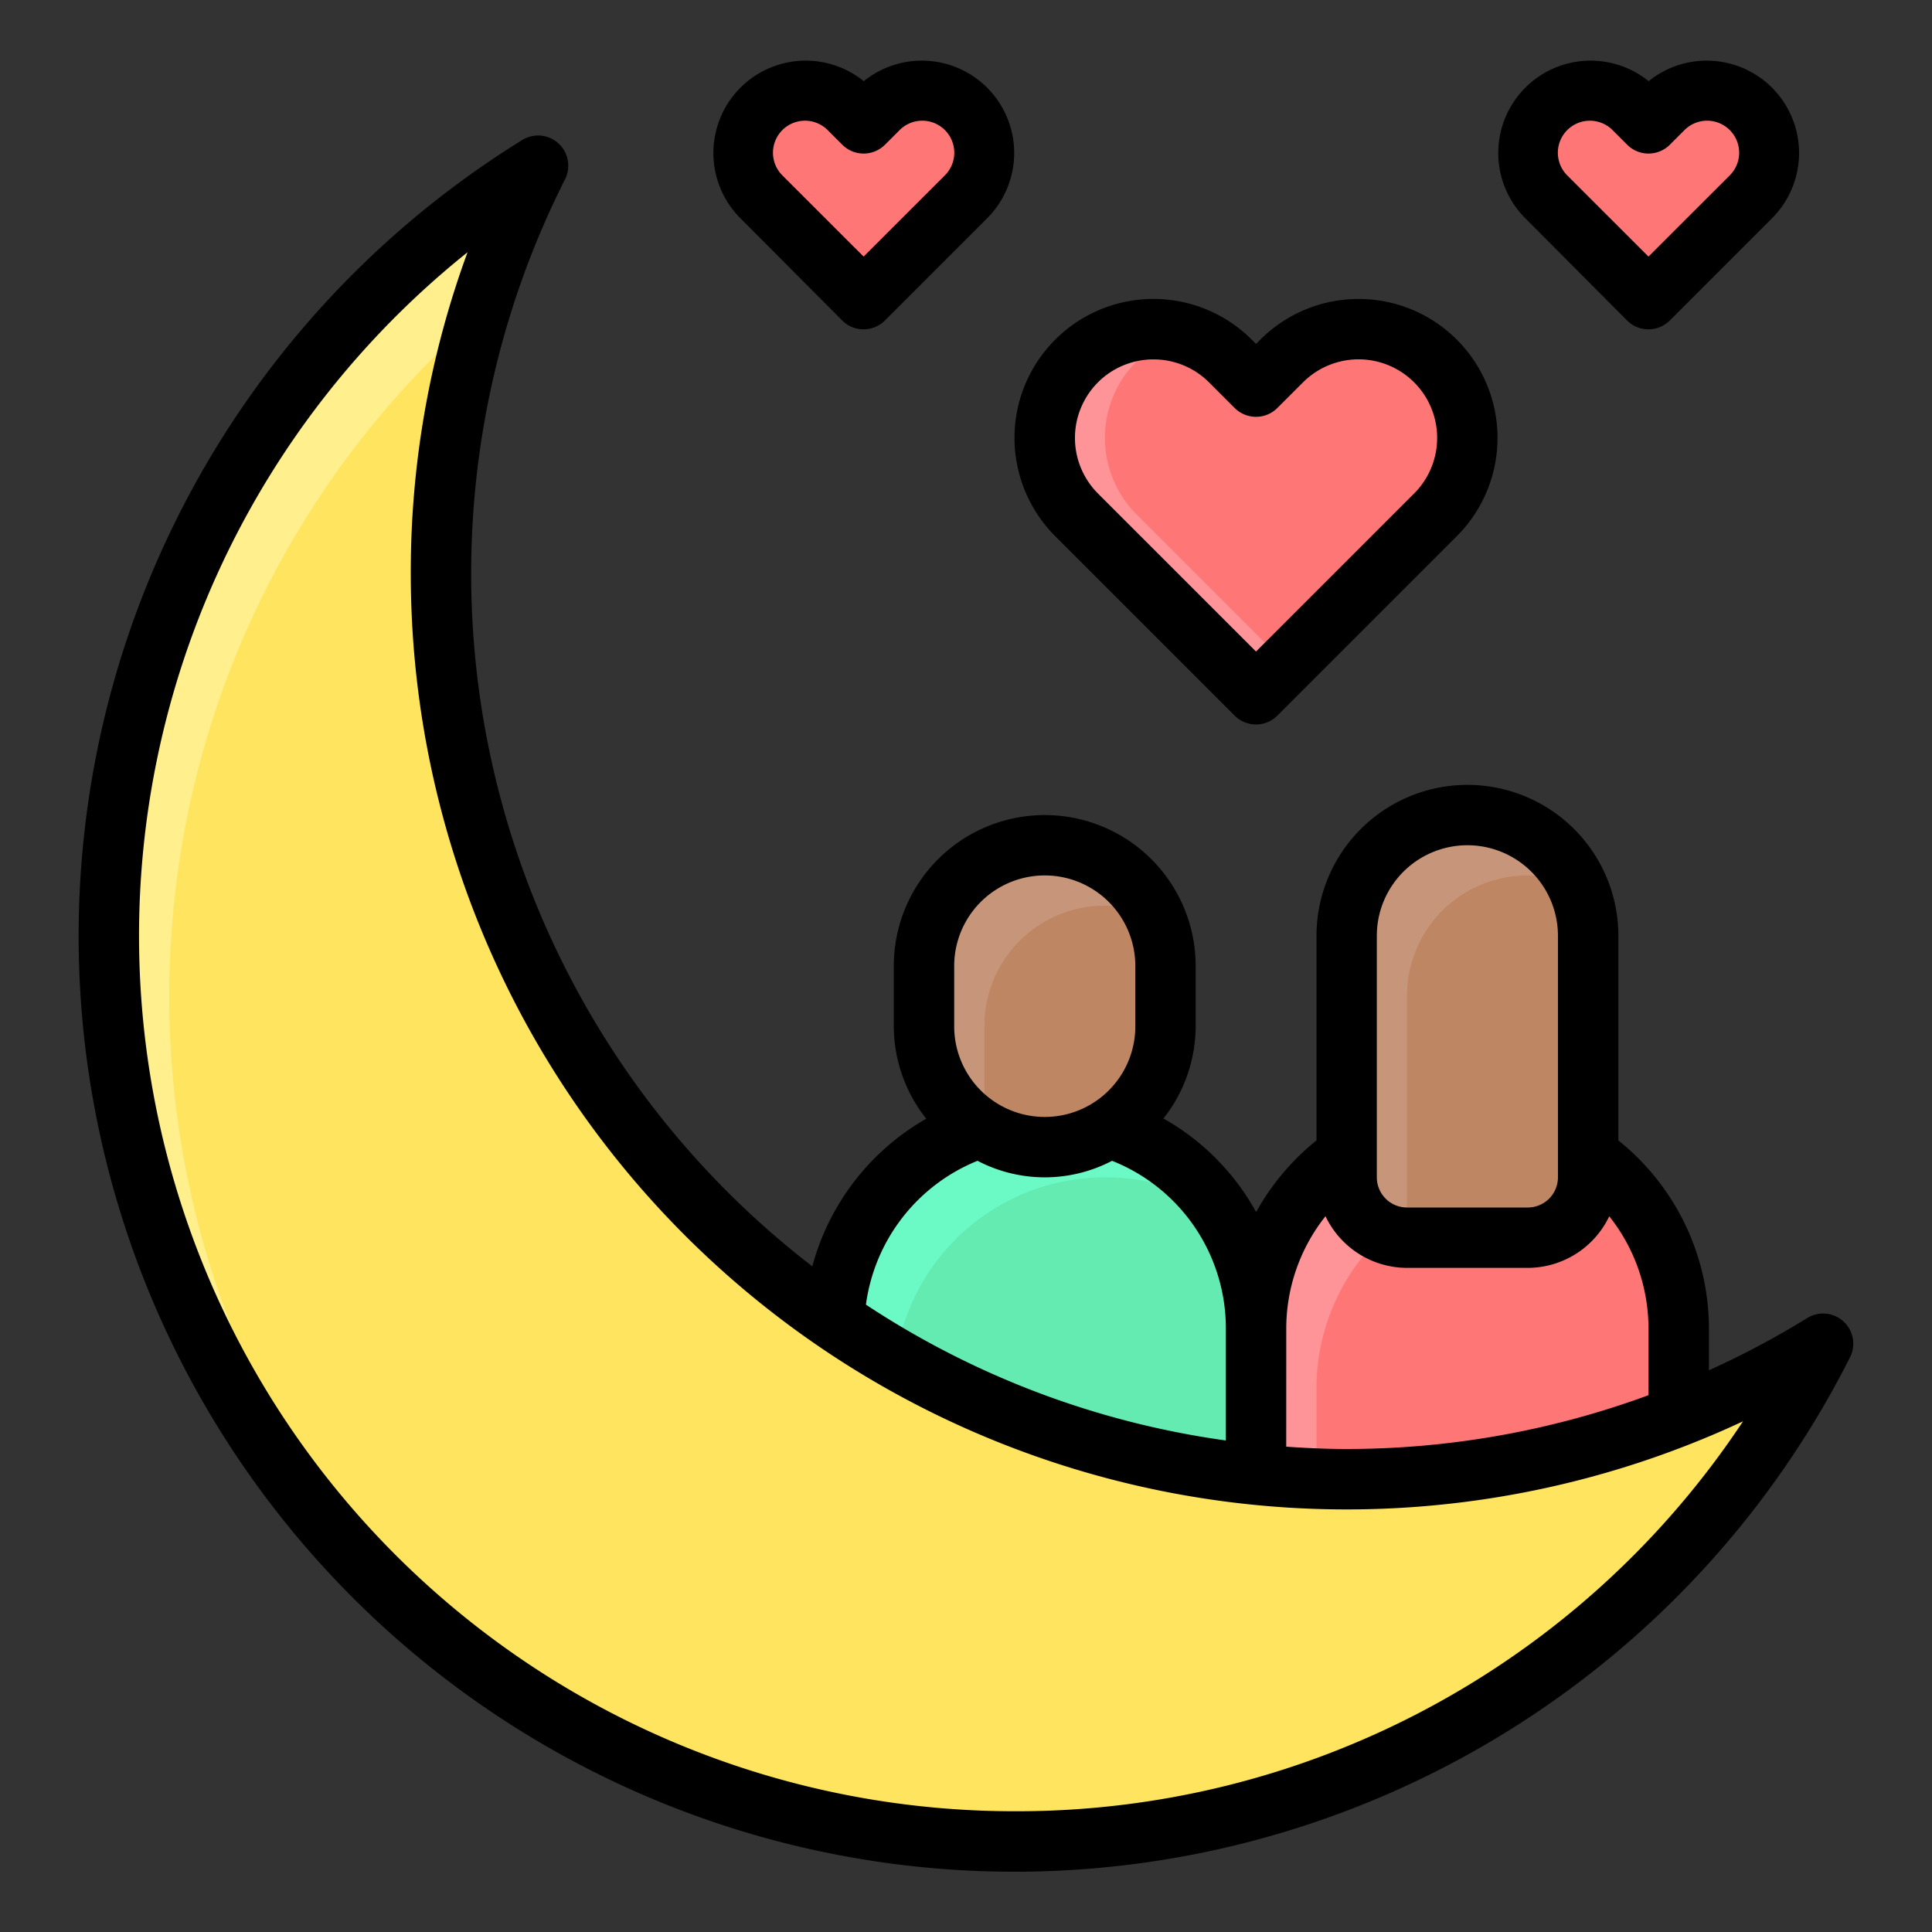 <?xml version="1.0" encoding="UTF-8"?>
<svg xmlns="http://www.w3.org/2000/svg" id="Filled_Expand" height="512" viewBox="0 0 64 64" width="512" data-name="Filled Expand">
  <rect x="0" y="0" width="64" height="64" fill="#333333" stroke="none"/>
  <path d="m41.609 37h14a0 0 0 0 1 0 0v6a7 7 0 0 1 -7 7 7 7 0 0 1 -7-7v-6a0 0 0 0 1 0 0z" fill="#ff9498" transform="matrix(-1 0 0 -1 97.217 87)"></path>
  <path d="m50.609 39a7 7 0 0 0 -7 7v4h12v-6a6.964 6.964 0 0 0 -1.155-3.846 6.96 6.96 0 0 0 -3.845-1.154z" fill="#ff7676"></path>
  <path d="m27.609 37h14a0 0 0 0 1 0 0v6a7 7 0 0 1 -7 7 7 7 0 0 1 -7-7v-6a0 0 0 0 1 0 0z" fill="#6bf9c5" transform="matrix(-1 0 0 -1 69.217 87)"></path>
  <path d="m36.609 39a7 7 0 0 0 -7 7v4h12v-6a6.964 6.964 0 0 0 -1.155-3.846 6.96 6.96 0 0 0 -3.845-1.154z" fill="#63ebb2"></path>
  <path d="m44.609 49a30 30 0 0 1 -26.783-43.511 30 30 0 1 0 42.565 39.022 29.85 29.85 0 0 1 -15.782 4.489z" fill="#ffef8d"></path>
  <path d="m5.609 33a29.889 29.889 0 0 0 7.81 20.189 30 30 0 0 0 46.972-8.678 30 30 0 0 1 -44.534-34.068 29.907 29.907 0 0 0 -10.248 22.557z" fill="#ffe45f"></path>
  <path d="m28.609 4.088.485-.485a2.058 2.058 0 0 1 2.911 0 2.058 2.058 0 0 1 0 2.912l-3.4 3.4-3.4-3.4a2.059 2.059 0 0 1 0-2.912 2.058 2.058 0 0 1 2.911 0z" fill="#ff7676"></path>
  <path d="m54.609 4.088-.486-.488a2.058 2.058 0 0 0 -2.911 0 2.059 2.059 0 0 0 0 2.912l3.4 3.4 3.4-3.4a2.058 2.058 0 0 0 0-2.912 2.058 2.058 0 0 0 -2.911 0z" fill="#ff7676"></path>
  <rect fill="#c7967a" height="10" rx="4" transform="matrix(-1 0 0 -1 69.217 66)" width="8" x="30.609" y="28"></rect>
  <path d="m32.609 34v2a3.976 3.976 0 0 0 .359 1.64 3.986 3.986 0 0 0 5.641-3.64v-2a3.976 3.976 0 0 0 -.36-1.64 3.985 3.985 0 0 0 -5.64 3.64z" fill="#bf8664"></path>
  <path d="m46.609 27h4a2 2 0 0 1 2 2v8a4 4 0 0 1 -4 4 4 4 0 0 1 -4-4v-8a2 2 0 0 1 2-2z" fill="#c7967a" transform="matrix(-1 0 0 -1 97.218 68)"></path>
  <path d="m52.609 39v-8a3.961 3.961 0 0 0 -.36-1.64 3.985 3.985 0 0 0 -5.64 3.64v8h4a2 2 0 0 0 2-2z" fill="#bf8664"></path>
  <path d="m41.609 12.809-.85-.849a3.6 3.6 0 0 0 -5.095 0 3.6 3.6 0 0 0 0 5.095l5.945 5.945 5.944-5.945a3.6 3.6 0 0 0 0-5.095 3.6 3.6 0 0 0 -5.095 0z" fill="#ff9498"></path>
  <path d="m41.609 12.809-.85-.849a3.6 3.6 0 0 0 -5.095 0 3.6 3.6 0 0 0 0 5.095l5.945 5.945 5.944-5.945a3.6 3.6 0 0 0 0-5.095 3.6 3.6 0 0 0 -5.095 0z" fill="#ff9498"></path>
  <path d="m42.458 11.96-.849.849-.85-.849a3.565 3.565 0 0 0 -1.557-.9 3.585 3.585 0 0 0 -1.538 5.995l4.945 4.945 4.944-4.945a3.6 3.6 0 0 0 -5.095-5.095z" fill="#ff7676"></path>
  <path d="m61.067 43.774a1 1 0 0 0 -1.2-.112 28.761 28.761 0 0 1 -3.256 1.73v-1.392a8 8 0 0 0 -3-6.221v-6.779a5 5 0 0 0 -10 0v6.778a8.019 8.019 0 0 0 -2 2.374 7.955 7.955 0 0 0 -3.07-3.1 4.952 4.952 0 0 0 1.067-3.052v-2a5 5 0 0 0 -10 0v2a4.949 4.949 0 0 0 1.075 3.059 8.023 8.023 0 0 0 -3.774 4.89 28.961 28.961 0 0 1 -8.191-36.01 1 1 0 0 0 -1.42-1.3 31 31 0 1 0 43.986 40.324 1 1 0 0 0 -.217-1.189zm-15.458-12.774a3 3 0 0 1 6 0v8a1 1 0 0 1 -1 1h-4a1 1 0 0 1 -1-1zm-3 13a5.985 5.985 0 0 1 1.3-3.711 3 3 0 0 0 2.7 1.711h4a3 3 0 0 0 2.7-1.709 5.984 5.984 0 0 1 1.299 3.709v2.218a28.967 28.967 0 0 1 -10 1.782c-.673 0-1.338-.031-2-.077zm-11-12a3 3 0 0 1 6 0v2a3 3 0 0 1 -6 0zm.773 6.453a4.807 4.807 0 0 0 4.456 0 5.97 5.97 0 0 1 3.77 5.547v3.718a28.823 28.823 0 0 1 -11.923-4.5 6 6 0 0 1 3.696-4.765zm1.226 21.547a29 29 0 0 1 -18.12-51.644 30.687 30.687 0 0 0 -1.88 10.644 31 31 0 0 0 44.132 28.083 28.849 28.849 0 0 1 -24.132 12.917z"></path>
  <path d="m40.9 23.706a1 1 0 0 0 1.414 0l5.945-5.945a4.6 4.6 0 0 0 -6.509-6.51l-.143.143-.142-.143a4.6 4.6 0 0 0 -6.51 6.51zm-4.53-11.04a2.606 2.606 0 0 1 3.681 0l.849.849a1 1 0 0 0 1.414 0l.85-.849a2.6 2.6 0 0 1 3.681 3.681l-5.238 5.237-5.237-5.237a2.606 2.606 0 0 1 .001-3.681z"></path>
  <path d="m27.9 10.617a1 1 0 0 0 1.414 0l3.4-3.4a3.059 3.059 0 0 0 -4.1-4.528 3.059 3.059 0 0 0 -4.1 4.528zm-1.983-6.308a1.062 1.062 0 0 1 1.5 0l.485.485a1 1 0 0 0 1.414 0l.485-.485a1.059 1.059 0 1 1 1.5 1.5l-2.693 2.691-2.69-2.689a1.061 1.061 0 0 1 -.001-1.502z"></path>
  <path d="m53.9 10.617a1 1 0 0 0 1.414 0l3.4-3.4a3.059 3.059 0 0 0 -4.1-4.528 3.059 3.059 0 0 0 -4.1 4.528zm-1.983-6.308a1.062 1.062 0 0 1 1.5 0l.485.485a1 1 0 0 0 1.414 0l.485-.485a1.059 1.059 0 1 1 1.5 1.5l-2.693 2.691-2.69-2.689a1.061 1.061 0 0 1 -.001-1.502z"></path>
</svg>
